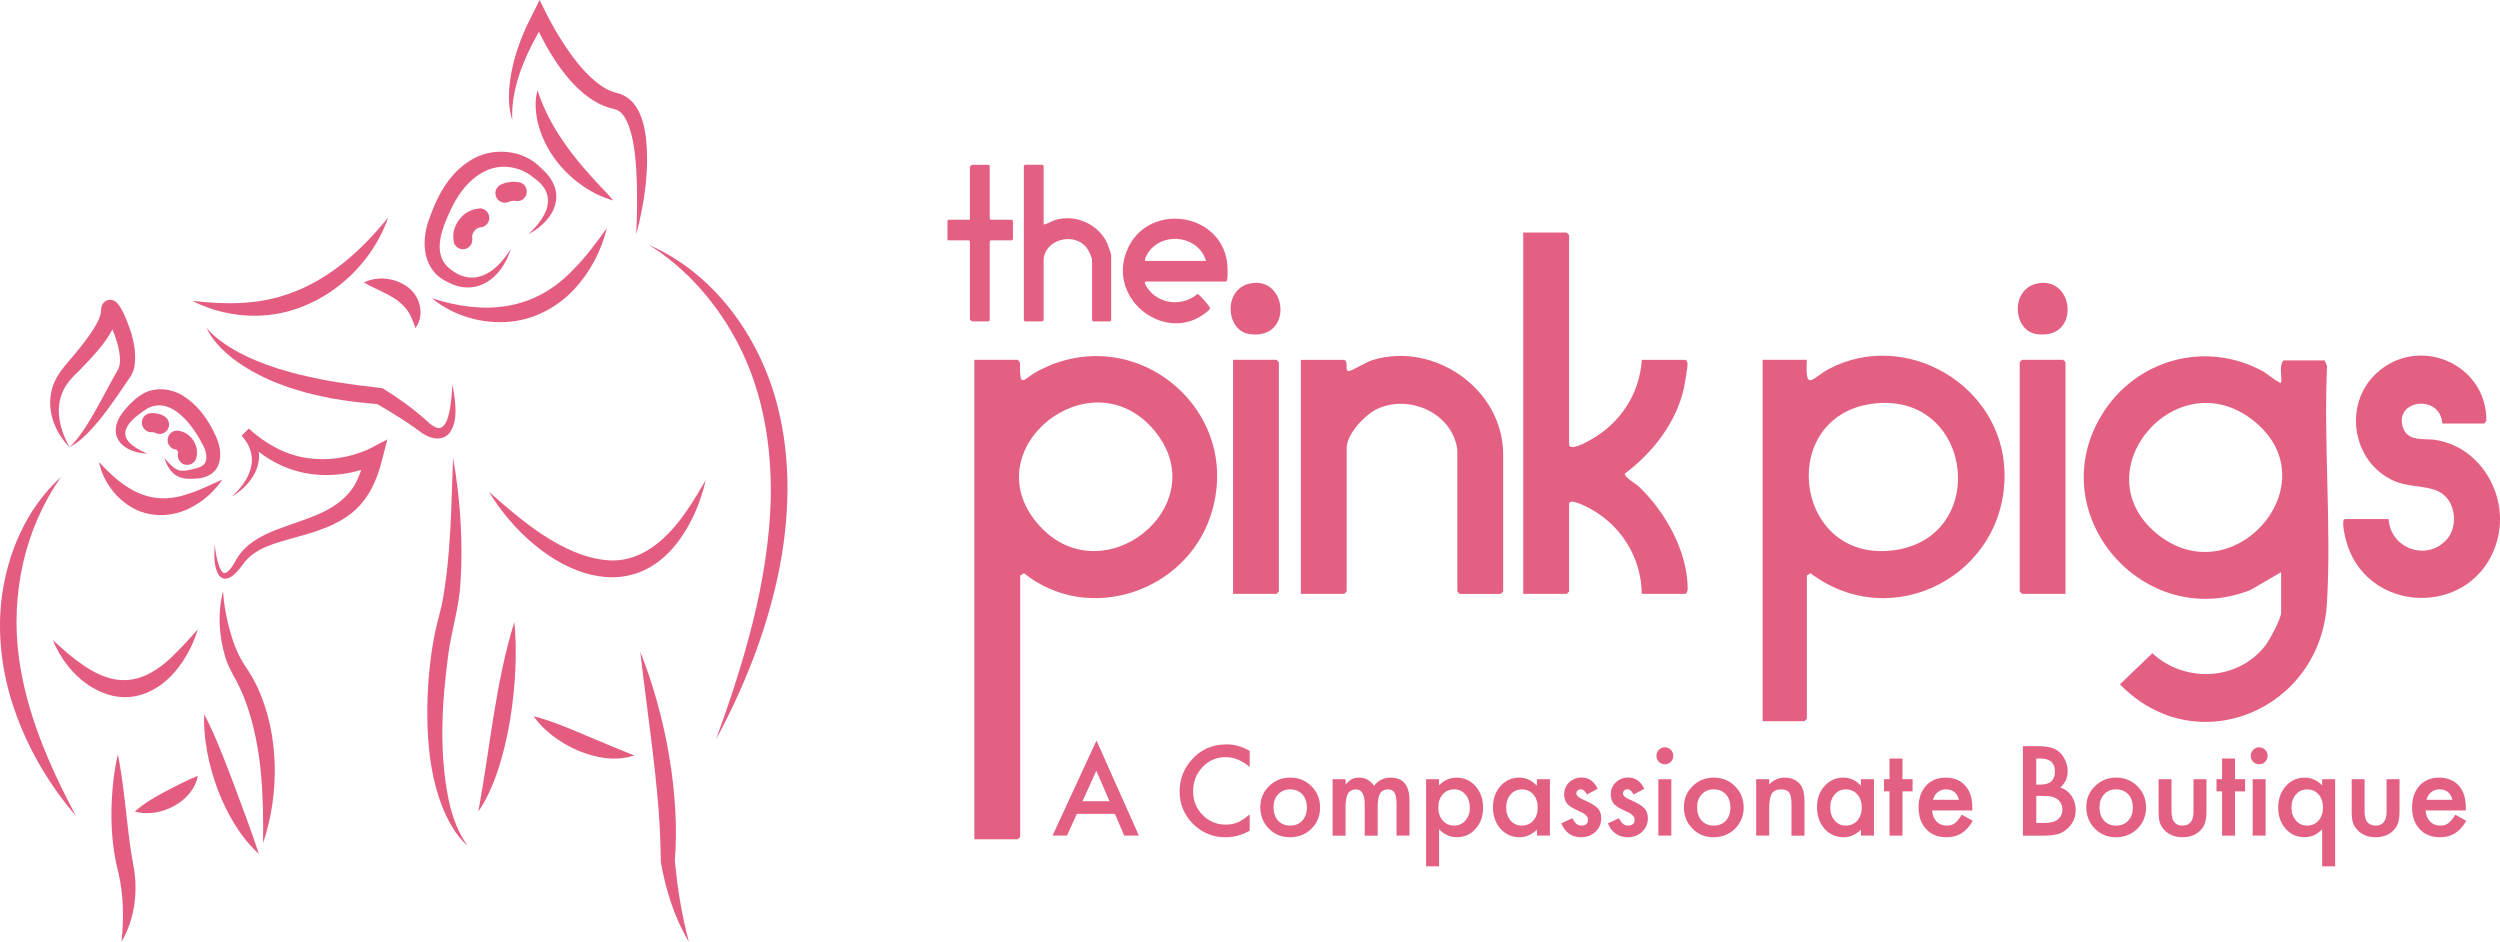 <svg xmlns="http://www.w3.org/2000/svg" fill="none" viewBox="0 0 146 55" height="55" width="146">
<g clip-path="url(#clip0_1037_1057)">
<path fill="#E45D81" d="M22.669 12.698C21.571 15.897 18.424 18.388 15.018 18.439C13.703 18.468 12.377 18.157 11.232 17.57C13.181 17.797 15.073 17.806 16.9 17.145C19.222 16.333 21.133 14.611 22.669 12.698Z"></path>
<path fill="#E45D81" d="M12.08 19.156C12.359 19.519 12.739 19.812 13.109 20.074C13.862 20.589 14.687 20.973 15.54 21.286L16.182 21.509L16.835 21.7C16.997 21.751 17.326 21.838 17.492 21.873C19.04 22.267 20.632 22.474 22.215 22.655L22.336 22.671L22.416 22.72C23.275 23.254 24.099 23.841 24.856 24.515C25.063 24.714 25.329 24.962 25.611 24.998C26.319 25.018 26.37 23.026 26.424 22.47C26.579 23.319 26.814 24.604 26.217 25.325C25.736 25.857 24.926 25.548 24.466 25.155C24.142 24.917 23.803 24.689 23.465 24.47C22.964 24.145 22.451 23.837 21.933 23.542L22.134 23.607C21.192 23.534 20.255 23.426 19.322 23.258C18.856 23.168 18.392 23.059 17.933 22.947C17.715 22.882 17.119 22.706 16.906 22.64C16.583 22.519 16.219 22.389 15.902 22.259C14.812 21.787 13.74 21.17 12.897 20.321C12.58 19.978 12.248 19.594 12.076 19.156H12.08Z"></path>
<path fill="#E45D81" d="M28.551 28.716C30.421 30.383 32.866 32.477 35.419 32.713C37.462 32.91 39.028 31.417 40.112 29.817C40.507 29.252 40.857 28.649 41.215 28.038C41.176 28.212 41.127 28.381 41.084 28.554C40.934 29.055 40.752 29.589 40.533 30.059C37.532 36.453 31.44 33.446 28.553 28.72L28.551 28.716Z"></path>
<path fill="#E45D81" d="M26.46 26.735C26.878 29.119 27.05 31.582 26.894 34.011C26.82 35.471 26.35 36.86 26.168 38.306C25.8 41.108 25.632 44.006 26.217 46.788C26.424 47.706 26.739 48.614 27.317 49.395C27.229 49.314 27.139 49.231 27.05 49.144L26.806 48.87L26.585 48.575C24.942 46.083 24.826 42.53 25.03 39.628C25.135 38.399 25.311 37.175 25.638 35.981L25.802 35.31C26.346 32.506 26.344 29.594 26.458 26.735H26.46Z"></path>
<path fill="#E45D81" d="M30.038 36.323C30.368 39.446 29.738 44.798 27.935 47.393C28.621 43.681 28.919 39.944 30.038 36.323Z"></path>
<path fill="#E45D81" d="M31.157 41.827C32.217 42.095 33.16 42.507 34.142 42.919C34.858 43.23 36.311 43.829 37.039 44.117C35.057 44.802 32.322 43.478 31.157 41.829V41.827Z"></path>
<path fill="#E45D81" d="M37.393 38.066C38.893 41.82 39.717 46.479 39.412 50.246C39.553 51.85 39.817 53.442 40.23 55C39.375 53.588 38.888 51.974 38.592 50.355C38.58 49.318 38.537 48.282 38.459 47.244C38.211 44.172 37.743 41.134 37.393 38.068V38.066Z"></path>
<path fill="#E45D81" d="M37.898 14.306C41.673 15.943 44.322 19.617 45.368 23.554C47.111 30.134 44.956 37.369 41.816 43.181C43.463 38.64 44.872 33.992 45.013 29.143C45.073 26.042 44.555 22.886 43.127 20.118C41.925 17.785 40.134 15.697 37.898 14.304V14.306Z"></path>
<path fill="#E45D81" d="M29.914 7.008C29.552 5.83 29.754 4.551 30.063 3.383C30.247 2.729 30.497 2.083 30.781 1.466C30.965 1.103 31.331 0.364 31.515 0C31.894 0.794 32.328 1.641 32.806 2.378C33.445 3.369 34.193 4.392 35.159 5.042C35.392 5.195 35.634 5.318 35.881 5.39C36 5.426 36.135 5.452 36.252 5.497C37.236 5.869 37.579 6.994 37.708 7.922C37.941 9.855 37.647 11.817 37.158 13.687C37.209 12.41 37.229 11.142 37.158 9.892C37.092 8.996 37.004 8.058 36.673 7.227C36.495 6.827 36.286 6.464 35.873 6.368L35.63 6.309C33.5 5.692 31.968 3.04 31.127 1.117L31.876 1.158C30.843 2.876 29.811 4.949 29.916 7.006L29.914 7.008Z"></path>
<path fill="#E45D81" d="M31.389 5.276C32.115 7.505 33.545 9.278 35.118 10.943C35.351 11.185 35.589 11.427 35.81 11.709C35.476 11.611 35.149 11.482 34.832 11.335C33.26 10.537 31.966 9.114 31.47 7.394C31.28 6.715 31.196 5.966 31.389 5.276Z"></path>
<path fill="#E45D81" d="M29.836 14.521C29.322 16.225 27.839 17.391 26.108 16.457C24.721 15.797 24.574 14.211 25.026 12.897C25.493 11.53 26.166 10.19 27.436 9.388C28.721 8.551 30.578 8.71 31.63 9.843C33.127 11.159 32.538 12.781 30.848 13.689C31.121 13.443 31.364 13.169 31.569 12.879C32.25 11.92 32.142 11.053 31.168 10.381C30.938 10.182 30.675 10.027 30.399 9.918C28.49 9.225 27.027 10.665 26.288 12.328C25.828 13.319 25.264 14.692 26.127 15.573C27.575 16.887 28.952 15.988 29.836 14.523V14.521Z"></path>
<path fill="#E45D81" d="M21.25 16.497C22.047 16.116 22.984 16.211 23.731 16.707C24.517 17.218 24.846 18.366 24.267 19.156C24.11 18.744 23.987 18.404 23.803 18.148C23.185 17.275 22.174 17.036 21.252 16.497H21.25Z"></path>
<path fill="#E45D81" d="M25.223 17.42C28.295 18.407 31.18 18.169 33.484 15.742C34.197 15.025 34.817 14.189 35.443 13.316C35.128 14.619 34.47 15.892 33.539 16.886C32.585 17.923 31.25 18.632 29.848 18.782C28.207 18.953 26.499 18.466 25.225 17.418L25.223 17.42Z"></path>
<path fill="#E45D81" d="M4.063 26.119C3.196 25.252 2.69 23.93 3.042 22.703C3.249 21.885 3.885 21.265 4.398 20.642C4.859 20.069 5.354 19.464 5.687 18.823C5.794 18.601 5.882 18.402 5.902 18.173C5.906 18.134 5.906 18.093 5.908 18.055C5.902 17.722 6.209 17.442 6.54 17.519C6.661 17.545 6.757 17.614 6.817 17.671C7.023 17.882 7.101 18.075 7.226 18.313C7.662 19.286 8.026 20.354 7.844 21.442C7.768 21.885 7.441 22.228 7.205 22.598C6.766 23.248 6.311 23.901 5.818 24.517C5.309 25.12 4.765 25.743 4.063 26.119ZM4.063 26.119C4.347 25.845 4.585 25.542 4.806 25.223C5.597 24.076 6.172 22.811 6.882 21.605C7.295 20.89 6.585 19.107 6.17 18.425C6.154 18.4 6.129 18.374 6.148 18.394C6.16 18.404 6.164 18.412 6.213 18.441C6.455 18.587 6.817 18.435 6.878 18.15C6.884 18.128 6.888 18.104 6.886 18.081C6.884 18.14 6.884 18.203 6.876 18.262C6.723 19.539 5.471 20.758 4.626 21.647C4.223 22.031 3.86 22.403 3.646 22.914C3.206 23.962 3.511 25.124 4.063 26.119Z"></path>
<path fill="#E45D81" d="M3.572 27.849C1.422 30.883 0.616 34.737 1.103 38.4C1.549 41.692 2.878 44.71 4.429 47.64C2.967 45.951 1.774 43.967 0.99 41.851C0.182 39.71 -0.17 37.373 0.078 35.086C0.383 32.385 1.539 29.672 3.572 27.849Z"></path>
<path fill="#E45D81" d="M3.081 37.375C5.628 39.759 7.664 40.882 10.382 38.021C10.771 37.645 11.182 37.148 11.555 36.756C11.27 37.667 10.822 38.533 10.196 39.255C9.292 40.307 7.973 40.947 6.581 40.636C4.951 40.248 3.699 38.888 3.083 37.375H3.081Z"></path>
<path fill="#E45D81" d="M6.888 44.054C7.24 45.864 7.365 47.685 7.615 49.487C7.674 49.933 7.764 50.382 7.838 50.823C8.048 52.24 7.827 53.769 7.097 54.992C7.236 53.613 7.22 52.313 6.923 50.999C6.563 49.645 6.463 48.209 6.524 46.824C6.567 45.894 6.663 44.968 6.888 44.052V44.054Z"></path>
<path fill="#E45D81" d="M7.87 47.393C8.443 46.889 9.024 46.562 9.66 46.219C10.305 45.884 10.845 45.602 11.553 45.305C11.275 46.843 9.302 47.813 7.87 47.393Z"></path>
<path fill="#E45D81" d="M11.923 41.703C12.608 43.027 13.11 44.375 13.635 45.748C14.143 47.131 14.658 48.443 15.116 49.866C13.083 48.037 11.817 44.42 11.923 41.701V41.703Z"></path>
<path fill="#E45D81" d="M15.362 49.247C15.401 46.446 15.303 43.616 14.349 40.986C14.188 40.566 14.01 40.149 13.797 39.753C13.56 39.333 13.304 38.862 13.165 38.405C12.786 37.142 12.696 35.797 13.028 34.526C13.062 35.166 13.171 35.785 13.314 36.39C13.529 37.28 13.809 38.139 14.313 38.886C14.591 39.294 14.846 39.725 15.053 40.17C16.321 42.962 16.326 46.369 15.362 49.243V49.247Z"></path>
<path fill="#E45D81" d="M12.537 31.807C12.588 32.237 12.655 32.664 12.799 33.068C12.862 33.224 12.925 33.366 13.044 33.45C13.079 33.468 13.107 33.474 13.144 33.468C13.265 33.431 13.359 33.336 13.459 33.212C13.578 33.068 13.697 32.867 13.791 32.698C14.284 31.799 15.237 31.283 16.152 30.933C17.819 30.278 19.859 29.904 20.775 28.206C21.053 27.676 21.233 27.059 21.395 26.492L22.101 27.045C20.773 27.694 19.241 27.902 17.792 27.621C16.36 27.347 15.065 26.525 14.11 25.445L14.531 25.03C14.797 25.353 14.981 25.729 15.073 26.137C15.362 27.363 14.511 28.438 13.517 29.012C14.625 28.04 15.239 26.661 14.108 25.444L14.529 25.028C15.491 25.91 16.651 26.563 17.942 26.75C19.12 26.927 20.349 26.744 21.442 26.271C21.61 26.2 22.449 25.747 22.622 25.66L22.346 26.732C21.604 29.806 20.075 30.639 17.213 31.393C16.104 31.719 14.893 31.975 14.188 32.956C13.899 33.354 13.247 34.195 12.768 33.578C12.457 33.039 12.512 32.4 12.537 31.805V31.807Z"></path>
<path fill="#E45D81" d="M5.782 26.984C7.285 28.621 8.813 29.608 11.017 28.832C11.667 28.627 12.303 28.308 12.989 28C12.569 28.627 12.009 29.155 11.334 29.543C10.288 30.166 8.928 30.286 7.833 29.707C6.792 29.159 6.021 28.133 5.782 26.986V26.984Z"></path>
<path fill="#E45D81" d="M8.607 26.489C7.561 26.472 6.377 25.822 6.874 24.586C7.005 24.263 7.226 23.999 7.447 23.753C7.657 23.522 7.893 23.286 8.187 23.095C8.956 22.551 10.03 22.657 10.777 23.17C11.471 23.621 12.005 24.312 12.379 25.014C12.71 25.64 13.001 26.3 12.79 27.037C12.631 27.654 12.013 27.94 11.438 27.948C10.397 28.046 9.94 27.713 9.589 26.74C9.793 26.964 9.984 27.203 10.213 27.351C10.438 27.504 10.673 27.512 10.941 27.469C11.184 27.425 11.501 27.356 11.72 27.256C12.205 27.043 12.072 26.43 11.874 26.032C11.303 24.915 10.061 23.116 8.627 23.843C7.111 24.801 6.671 25.678 8.605 26.491L8.607 26.489Z"></path>
<path fill="#E45D81" d="M28.019 12.176C27.571 12.205 27.144 12.41 26.863 12.769C26.71 12.964 26.589 13.169 26.522 13.411C26.456 13.653 26.458 13.898 26.503 14.148C26.526 14.278 26.648 14.416 26.757 14.481C26.876 14.55 27.05 14.579 27.183 14.536C27.317 14.493 27.446 14.41 27.514 14.28C27.587 14.142 27.598 14.006 27.569 13.85C27.565 13.833 27.563 13.817 27.561 13.799L27.581 13.947C27.571 13.862 27.571 13.776 27.581 13.691L27.561 13.839C27.575 13.742 27.602 13.649 27.639 13.559L27.584 13.691C27.624 13.6 27.673 13.518 27.731 13.439L27.645 13.551C27.708 13.468 27.78 13.395 27.862 13.332L27.751 13.419C27.823 13.364 27.901 13.319 27.986 13.281L27.855 13.336C27.933 13.303 28.015 13.281 28.099 13.269L27.952 13.289C27.976 13.287 27.997 13.283 28.021 13.283C28.168 13.273 28.304 13.228 28.412 13.12C28.508 13.023 28.58 12.865 28.574 12.725C28.569 12.586 28.522 12.432 28.412 12.331C28.302 12.231 28.168 12.158 28.021 12.168L28.019 12.176Z"></path>
<path fill="#E45D81" d="M29.76 11.764C29.772 11.758 29.783 11.754 29.795 11.748L29.664 11.804C29.764 11.762 29.867 11.735 29.973 11.719L29.826 11.739C29.938 11.723 30.049 11.723 30.161 11.739L30.014 11.719C30.032 11.721 30.047 11.725 30.065 11.727C30.139 11.75 30.212 11.752 30.286 11.737C30.36 11.733 30.429 11.711 30.491 11.67C30.556 11.634 30.607 11.587 30.646 11.526C30.695 11.473 30.728 11.41 30.746 11.337C30.777 11.195 30.771 11.035 30.691 10.907L30.605 10.795C30.536 10.726 30.454 10.679 30.36 10.651C30.184 10.621 30.012 10.602 29.834 10.623C29.725 10.637 29.617 10.649 29.511 10.681C29.406 10.712 29.304 10.755 29.204 10.801C29.14 10.836 29.089 10.883 29.05 10.945C29.001 10.998 28.968 11.061 28.95 11.134C28.927 11.209 28.924 11.281 28.94 11.356C28.944 11.431 28.966 11.5 29.007 11.563C29.083 11.681 29.196 11.786 29.337 11.819L29.484 11.839C29.584 11.839 29.678 11.813 29.764 11.762L29.76 11.764Z"></path>
<path fill="#E45D81" d="M10.194 26.233C10.248 26.241 10.301 26.255 10.352 26.277L10.221 26.222C10.278 26.245 10.333 26.279 10.382 26.316L10.27 26.23C10.319 26.269 10.364 26.314 10.403 26.363L10.317 26.251C10.36 26.308 10.395 26.369 10.423 26.434L10.368 26.302C10.391 26.361 10.409 26.421 10.417 26.484L10.397 26.336C10.405 26.395 10.405 26.452 10.397 26.511L10.417 26.363C10.413 26.391 10.407 26.419 10.401 26.444C10.364 26.586 10.383 26.748 10.456 26.874C10.522 26.99 10.653 27.098 10.787 27.13C10.927 27.161 11.086 27.155 11.213 27.075C11.34 26.994 11.43 26.884 11.467 26.742C11.518 26.543 11.514 26.355 11.477 26.155C11.463 26.08 11.434 26.013 11.405 25.942C11.375 25.871 11.346 25.804 11.305 25.741C11.193 25.571 11.068 25.445 10.902 25.331C10.824 25.278 10.734 25.242 10.648 25.209C10.597 25.189 10.544 25.173 10.489 25.166C10.415 25.142 10.342 25.14 10.268 25.156C10.194 25.16 10.125 25.181 10.063 25.223C9.947 25.29 9.84 25.422 9.808 25.556C9.777 25.698 9.783 25.857 9.863 25.985L9.949 26.097C10.018 26.166 10.1 26.214 10.194 26.241V26.233Z"></path>
<path fill="#E45D81" d="M9.595 24.304C9.519 24.263 9.437 24.23 9.357 24.198C9.315 24.182 9.274 24.17 9.231 24.163C9.104 24.137 8.967 24.117 8.836 24.129C8.76 24.127 8.689 24.143 8.623 24.176C8.554 24.198 8.496 24.237 8.445 24.291C8.39 24.342 8.353 24.401 8.331 24.47C8.296 24.537 8.281 24.608 8.285 24.685L8.304 24.832C8.33 24.927 8.378 25.008 8.447 25.079L8.558 25.165C8.644 25.217 8.738 25.24 8.838 25.242C8.903 25.236 8.967 25.238 9.032 25.246L8.885 25.226C8.957 25.236 9.028 25.256 9.096 25.285L8.965 25.23C8.991 25.242 9.016 25.254 9.042 25.268C9.104 25.309 9.173 25.331 9.247 25.335C9.321 25.351 9.394 25.349 9.468 25.325C9.54 25.307 9.603 25.274 9.656 25.224C9.716 25.185 9.763 25.134 9.799 25.069L9.853 24.937C9.879 24.838 9.879 24.74 9.853 24.641L9.799 24.509C9.75 24.427 9.683 24.36 9.601 24.31L9.595 24.304Z"></path>
<path fill="#E46083" d="M133.218 33.411L131.436 34.451C125.202 36.945 119.196 30.014 122.75 24.216C124.748 20.957 128.877 19.842 132.224 21.724C132.361 21.8 133.142 22.437 133.218 22.348C133.277 21.936 133.073 21.369 133.357 21.048H135.757L135.9 21.369C135.693 25.922 136.16 30.698 135.894 35.223C135.526 41.492 128.24 44.536 123.805 39.965L125.696 38.149C127.594 39.898 130.681 39.769 132.291 37.706C132.543 37.383 133.218 36.126 133.218 35.781V33.411ZM131.886 24.807C127.363 20.713 121.424 27.468 125.972 31.178C130.335 34.737 135.929 28.469 131.886 24.807Z"></path>
<path fill="#E46083" d="M59.443 21.014L59.567 21.168C59.551 22.766 59.721 22.153 60.576 21.69C66.265 18.61 72.734 23.977 70.699 30.12C69.215 34.603 63.534 36.466 59.801 33.478L59.58 33.61V48.873L59.441 49.013H56.902V21.014H59.441H59.443ZM60.558 30.536C64.283 34.975 71.122 29.515 67.382 25.104C63.706 20.768 56.896 26.172 60.558 30.536Z"></path>
<path fill="#E46083" d="M102.938 42.117V21.014H105.522C105.41 22.971 105.843 22.049 106.825 21.536C111.306 19.201 116.933 22.502 117.064 27.563C117.218 33.56 110.514 37.079 105.739 33.481L105.522 33.61V41.977L105.383 42.117H102.938ZM109.563 23.554C103.795 24.101 104.659 32.597 110.274 32.169C116.232 31.714 115.362 23.004 109.563 23.554Z"></path>
<path fill="#E46083" d="M66.904 16.441L66.85 16.534C67.378 17.72 68.951 18.01 69.925 17.17C69.964 17.18 69.997 17.202 70.028 17.227C70.132 17.316 70.463 17.684 70.547 17.799C70.717 18.033 70.699 18.033 70.467 18.224C68.139 20.147 64.621 17.523 65.815 14.623C66.973 11.807 71.212 12.345 71.656 15.269C71.695 15.525 71.711 16.093 71.666 16.343C71.658 16.388 71.644 16.418 71.605 16.443H66.904V16.441ZM66.904 15.238H70.43C70.017 13.797 68.002 13.498 67.106 14.678C67.051 14.751 66.76 15.2 66.904 15.238Z"></path>
<path fill="#E46083" d="M60.948 9.66V13.11C61.175 13.092 61.368 12.929 61.593 12.858C62.779 12.477 64.138 13.072 64.661 14.207C64.706 14.306 64.893 14.826 64.893 14.897V18.709L64.833 18.77H63.837L63.776 18.709V15.218C63.776 15.009 63.563 14.58 63.418 14.414C62.622 13.514 60.948 14.046 60.948 15.218V18.729C60.909 18.715 60.862 18.768 60.848 18.768H59.852L59.792 18.707V9.68L59.852 9.619H60.848C60.862 9.619 60.909 9.672 60.948 9.658V9.66Z"></path>
<path fill="#E46083" d="M91.637 25.989C91.742 26.347 92.693 25.794 92.899 25.68C94.612 24.728 95.753 23.012 95.882 21.016H98.421C98.478 21.016 98.55 21.154 98.554 21.239C98.564 21.4 98.399 22.393 98.35 22.62C97.914 24.665 96.523 26.434 94.888 27.662C94.87 27.888 95.52 28.239 95.698 28.406C97.239 29.856 98.548 32.189 98.562 34.362C98.562 34.467 98.513 34.683 98.419 34.683H95.88C95.86 32.556 94.649 30.635 92.787 29.665C92.666 29.602 91.635 29.05 91.635 29.431V34.544L91.496 34.683H88.957V13.581H91.496L91.635 13.72V25.991L91.637 25.989Z"></path>
<path fill="#E46083" d="M85.107 26.267C84.841 24.163 82.376 23.03 80.494 23.851C79.751 24.176 78.647 25.319 78.647 26.174V34.542L78.509 34.681H75.969V21.016H78.509C78.782 21.127 78.497 21.726 78.786 21.668C79.039 21.619 79.753 21.15 80.175 21.022C83.753 19.939 87.785 22.716 87.785 26.549V34.544L87.646 34.684H85.246L85.107 34.544V26.271V26.267Z"></path>
<path fill="#E46083" d="M142.631 24.734C142.518 23 139.807 23.329 140.329 24.956C140.605 25.817 141.561 25.593 142.195 25.685C144.91 26.085 146.571 29.015 145.82 31.616C144.501 36.177 137.97 35.952 136.954 31.338C136.915 31.157 136.718 30.313 136.956 30.313H139.496C139.603 32.061 141.763 32.81 142.913 31.478C143.514 30.782 143.429 29.476 142.702 28.887C141.974 28.298 140.802 28.519 139.814 28.085C137.359 27.007 136.816 23.611 138.789 21.792C141.246 19.53 145.245 21.248 145.204 24.58L145.081 24.734H142.635H142.631Z"></path>
<path fill="#E46083" d="M59.156 12.869V13.973L59.095 14.034H57.861L57.8 14.095V18.709L57.739 18.77H56.783C56.767 18.77 56.644 18.68 56.644 18.67V14.097L56.583 14.036H55.33V12.893L55.39 12.832H56.644V9.723C56.644 9.723 56.769 9.623 56.783 9.623H57.739L57.8 9.684V12.773L57.861 12.834H59.056C59.07 12.834 59.117 12.887 59.156 12.873V12.869Z"></path>
<path fill="#E46083" d="M72.01 34.681V21.014H74.549L74.686 21.154V34.541L74.549 34.681H72.01Z"></path>
<path fill="#E46083" d="M120.626 34.681H118.089L117.95 34.541V21.154L118.089 21.014H120.487L120.626 21.154V34.681Z"></path>
<path fill="#E46083" d="M73 16.556C75.201 16.095 75.549 19.877 72.975 19.513C71.566 19.314 71.423 16.885 73 16.556Z"></path>
<path fill="#E46083" d="M118.971 16.556C121.172 16.095 121.52 19.877 118.945 19.513C117.537 19.314 117.394 16.885 118.971 16.556Z"></path>
<path fill="#E46083" d="M65.112 47.531H62.89L62.311 48.8H61.468L64.035 43.246L66.511 48.8H65.654L65.111 47.531H65.112ZM64.794 46.791L64.025 45.013L63.219 46.791H64.796H64.794Z"></path>
<path fill="#E46083" d="M72.982 43.855V44.789C72.53 44.407 72.061 44.217 71.578 44.217C71.044 44.217 70.596 44.41 70.23 44.797C69.862 45.181 69.678 45.65 69.678 46.205C69.678 46.761 69.862 47.216 70.23 47.592C70.598 47.969 71.048 48.158 71.582 48.158C71.858 48.158 72.092 48.112 72.284 48.022C72.391 47.977 72.503 47.916 72.618 47.839C72.734 47.762 72.855 47.669 72.982 47.561V48.512C72.534 48.767 72.063 48.895 71.57 48.895C70.829 48.895 70.195 48.635 69.67 48.112C69.148 47.586 68.888 46.952 68.888 46.209C68.888 45.543 69.107 44.95 69.543 44.428C70.081 43.79 70.776 43.471 71.631 43.471C72.096 43.471 72.546 43.599 72.982 43.853V43.855Z"></path>
<path fill="#E46083" d="M73.602 47.127C73.602 46.65 73.771 46.246 74.109 45.912C74.448 45.579 74.86 45.411 75.345 45.411C75.831 45.411 76.249 45.579 76.59 45.916C76.926 46.252 77.094 46.664 77.094 47.155C77.094 47.645 76.924 48.063 76.588 48.398C76.247 48.729 75.829 48.896 75.334 48.896C74.839 48.896 74.432 48.727 74.099 48.388C73.769 48.053 73.602 47.633 73.602 47.129V47.127ZM74.375 47.141C74.375 47.47 74.463 47.732 74.637 47.923C74.817 48.118 75.052 48.215 75.345 48.215C75.639 48.215 75.877 48.118 76.054 47.927C76.23 47.736 76.32 47.48 76.32 47.159C76.32 46.838 76.232 46.581 76.054 46.39C75.874 46.195 75.639 46.099 75.345 46.099C75.052 46.099 74.823 46.195 74.643 46.39C74.463 46.583 74.375 46.836 74.375 47.141Z"></path>
<path fill="#E46083" d="M77.826 45.504H78.583V45.809C78.728 45.655 78.853 45.551 78.957 45.498C79.066 45.441 79.205 45.413 79.369 45.413C79.739 45.413 80.031 45.575 80.246 45.9C80.482 45.575 80.805 45.413 81.21 45.413C81.948 45.413 82.315 45.862 82.315 46.763V48.8H81.556V46.969C81.556 46.654 81.517 46.43 81.443 46.3C81.365 46.166 81.236 46.101 81.055 46.101C80.846 46.101 80.696 46.179 80.6 46.337C80.504 46.495 80.457 46.749 80.457 47.1V48.802H79.698V46.981C79.698 46.394 79.53 46.101 79.193 46.101C78.98 46.101 78.825 46.181 78.728 46.341C78.63 46.501 78.581 46.755 78.581 47.1V48.802H77.824V45.506L77.826 45.504Z"></path>
<path fill="#E46083" d="M84.041 50.595H83.284V45.504H84.041V45.862C84.338 45.563 84.677 45.413 85.056 45.413C85.506 45.413 85.878 45.581 86.169 45.913C86.465 46.245 86.613 46.664 86.613 47.169C86.613 47.673 86.466 48.075 86.173 48.404C85.882 48.731 85.514 48.894 85.072 48.894C84.688 48.894 84.346 48.739 84.043 48.431V50.595H84.041ZM85.838 47.172C85.838 46.857 85.752 46.599 85.582 46.4C85.41 46.199 85.193 46.099 84.931 46.099C84.653 46.099 84.428 46.195 84.256 46.39C84.084 46.583 83.998 46.84 83.998 47.155C83.998 47.47 84.084 47.718 84.256 47.919C84.426 48.116 84.651 48.215 84.929 48.215C85.191 48.215 85.408 48.116 85.578 47.917C85.752 47.718 85.841 47.47 85.841 47.172H85.838Z"></path>
<path fill="#E46083" d="M89.757 45.504H90.516V48.8H89.757V48.455C89.446 48.749 89.111 48.894 88.751 48.894C88.299 48.894 87.924 48.729 87.629 48.4C87.335 48.063 87.188 47.643 87.188 47.141C87.188 46.639 87.335 46.235 87.629 45.906C87.922 45.577 88.29 45.411 88.73 45.411C89.111 45.411 89.452 45.569 89.755 45.886V45.504H89.757ZM87.961 47.141C87.961 47.456 88.045 47.714 88.213 47.913C88.386 48.114 88.603 48.215 88.865 48.215C89.145 48.215 89.371 48.118 89.544 47.923C89.716 47.722 89.802 47.468 89.802 47.159C89.802 46.849 89.716 46.595 89.544 46.394C89.371 46.197 89.147 46.101 88.871 46.101C88.611 46.101 88.393 46.199 88.219 46.398C88.047 46.599 87.961 46.847 87.961 47.143V47.141Z"></path>
<path fill="#E46083" d="M93.303 46.065L92.677 46.4C92.58 46.197 92.456 46.095 92.312 46.095C92.243 46.095 92.183 46.118 92.134 46.164C92.085 46.209 92.059 46.27 92.059 46.341C92.059 46.467 92.204 46.593 92.496 46.717C92.897 46.891 93.166 47.052 93.305 47.198C93.444 47.346 93.513 47.543 93.513 47.791C93.513 48.108 93.395 48.376 93.163 48.589C92.936 48.792 92.664 48.895 92.343 48.895C91.793 48.895 91.406 48.625 91.177 48.085L91.823 47.783C91.912 47.941 91.981 48.041 92.028 48.085C92.12 48.171 92.229 48.213 92.357 48.213C92.613 48.213 92.74 48.095 92.74 47.86C92.74 47.724 92.642 47.598 92.445 47.482C92.368 47.444 92.292 47.407 92.216 47.37C92.139 47.334 92.061 47.297 91.983 47.257C91.764 47.149 91.609 47.041 91.519 46.932C91.406 46.794 91.347 46.617 91.347 46.4C91.347 46.114 91.445 45.876 91.641 45.689C91.84 45.502 92.083 45.407 92.366 45.407C92.785 45.407 93.096 45.626 93.302 46.061L93.303 46.065Z"></path>
<path fill="#E46083" d="M96.026 46.065L95.4 46.4C95.303 46.197 95.179 46.095 95.035 46.095C94.966 46.095 94.906 46.118 94.857 46.164C94.808 46.209 94.782 46.27 94.782 46.341C94.782 46.467 94.927 46.593 95.219 46.717C95.62 46.891 95.889 47.052 96.028 47.198C96.167 47.346 96.236 47.543 96.236 47.791C96.236 48.108 96.118 48.376 95.886 48.589C95.659 48.792 95.387 48.895 95.066 48.895C94.516 48.895 94.129 48.625 93.9 48.085L94.546 47.783C94.636 47.941 94.704 48.041 94.751 48.085C94.843 48.171 94.953 48.213 95.08 48.213C95.336 48.213 95.463 48.095 95.463 47.86C95.463 47.724 95.365 47.598 95.168 47.482C95.091 47.444 95.015 47.407 94.939 47.37C94.862 47.334 94.784 47.297 94.706 47.257C94.487 47.149 94.332 47.041 94.242 46.932C94.129 46.794 94.07 46.617 94.07 46.4C94.07 46.114 94.168 45.876 94.364 45.689C94.563 45.502 94.806 45.407 95.089 45.407C95.508 45.407 95.819 45.626 96.025 46.061L96.026 46.065Z"></path>
<path fill="#E46083" d="M96.735 44.133C96.735 43.999 96.784 43.884 96.879 43.788C96.975 43.691 97.091 43.642 97.226 43.642C97.361 43.642 97.478 43.691 97.576 43.788C97.672 43.883 97.721 43.999 97.721 44.137C97.721 44.275 97.672 44.391 97.576 44.489C97.482 44.586 97.367 44.635 97.23 44.635C97.093 44.635 96.977 44.586 96.879 44.489C96.784 44.393 96.735 44.275 96.735 44.135V44.133ZM97.605 45.504V48.8H96.848V45.504H97.605Z"></path>
<path fill="#E46083" d="M98.339 47.127C98.339 46.65 98.507 46.246 98.845 45.912C99.184 45.579 99.597 45.411 100.082 45.411C100.567 45.411 100.985 45.579 101.326 45.916C101.662 46.252 101.831 46.664 101.831 47.155C101.831 47.645 101.66 48.063 101.324 48.398C100.984 48.729 100.565 48.896 100.07 48.896C99.575 48.896 99.168 48.727 98.836 48.388C98.505 48.053 98.339 47.633 98.339 47.129V47.127ZM99.111 47.141C99.111 47.47 99.2 47.732 99.374 47.923C99.553 48.118 99.788 48.215 100.082 48.215C100.375 48.215 100.614 48.118 100.79 47.927C100.966 47.736 101.056 47.48 101.056 47.159C101.056 46.838 100.968 46.581 100.79 46.39C100.61 46.195 100.375 46.099 100.082 46.099C99.788 46.099 99.559 46.195 99.379 46.39C99.2 46.583 99.111 46.836 99.111 47.141Z"></path>
<path fill="#E46083" d="M102.562 45.504H103.321V45.809C103.585 45.545 103.883 45.413 104.215 45.413C104.597 45.413 104.892 45.533 105.105 45.776C105.289 45.98 105.381 46.315 105.381 46.78V48.802H104.622V46.96C104.622 46.635 104.577 46.41 104.487 46.286C104.399 46.16 104.241 46.097 104.01 46.097C103.759 46.097 103.581 46.179 103.476 46.347C103.372 46.513 103.321 46.8 103.321 47.21V48.8H102.562V45.504Z"></path>
<path fill="#E46083" d="M108.681 45.504H109.44V48.8H108.681V48.455C108.37 48.749 108.036 48.894 107.676 48.894C107.224 48.894 106.848 48.729 106.553 48.4C106.259 48.063 106.113 47.643 106.113 47.141C106.113 46.639 106.259 46.235 106.553 45.906C106.846 45.577 107.214 45.411 107.654 45.411C108.036 45.411 108.376 45.569 108.679 45.886V45.504H108.681ZM106.885 47.141C106.885 47.456 106.97 47.714 107.138 47.913C107.31 48.114 107.527 48.215 107.789 48.215C108.069 48.215 108.296 48.118 108.468 47.923C108.64 47.722 108.726 47.468 108.726 47.159C108.726 46.849 108.64 46.595 108.468 46.394C108.296 46.197 108.071 46.101 107.795 46.101C107.535 46.101 107.318 46.199 107.144 46.398C106.972 46.599 106.885 46.847 106.885 47.143V47.141Z"></path>
<path fill="#E46083" d="M111.105 46.215V48.8H110.348V46.215H110.025V45.504H110.348V44.296H111.105V45.504H111.694V46.215H111.105Z"></path>
<path fill="#E46083" d="M115.18 47.332H112.834C112.854 47.604 112.942 47.819 113.096 47.978C113.251 48.136 113.449 48.215 113.691 48.215C113.879 48.215 114.035 48.169 114.159 48.079C114.28 47.988 114.417 47.821 114.571 47.578L115.209 47.937C115.111 48.106 115.006 48.25 114.896 48.372C114.787 48.492 114.669 48.593 114.544 48.67C114.419 48.747 114.284 48.804 114.137 48.841C113.992 48.877 113.834 48.896 113.664 48.896C113.175 48.896 112.783 48.739 112.488 48.422C112.193 48.102 112.044 47.681 112.044 47.155C112.044 46.629 112.187 46.211 112.474 45.89C112.764 45.571 113.147 45.413 113.625 45.413C114.102 45.413 114.487 45.567 114.767 45.876C115.045 46.183 115.184 46.609 115.184 47.153L115.18 47.332ZM114.403 46.708C114.298 46.302 114.043 46.099 113.64 46.099C113.548 46.099 113.462 46.112 113.382 46.14C113.302 46.168 113.227 46.209 113.163 46.262C113.096 46.315 113.04 46.379 112.993 46.453C112.946 46.528 112.911 46.613 112.885 46.708H114.403Z"></path>
<path fill="#E46083" d="M118.138 48.8V43.573H118.918C119.264 43.573 119.542 43.601 119.748 43.654C119.957 43.707 120.131 43.8 120.276 43.928C120.42 44.062 120.536 44.227 120.622 44.426C120.71 44.627 120.753 44.83 120.753 45.035C120.753 45.41 120.61 45.727 120.327 45.987C120.602 46.081 120.82 46.247 120.978 46.485C121.138 46.72 121.221 46.993 121.221 47.305C121.221 47.713 121.078 48.059 120.79 48.341C120.618 48.514 120.424 48.635 120.209 48.704C119.974 48.769 119.679 48.802 119.325 48.802H118.14L118.138 48.8ZM118.92 45.819H119.165C119.456 45.819 119.669 45.754 119.804 45.624C119.939 45.494 120.008 45.303 120.008 45.051C120.008 44.799 119.937 44.617 119.798 44.491C119.66 44.365 119.458 44.3 119.194 44.3H118.918V45.819H118.92ZM118.92 48.059H119.403C119.757 48.059 120.017 47.99 120.184 47.85C120.358 47.699 120.446 47.508 120.446 47.275C120.446 47.043 120.362 46.859 120.194 46.706C120.029 46.554 119.738 46.479 119.317 46.479H118.92V48.059Z"></path>
<path fill="#E46083" d="M121.839 47.127C121.839 46.65 122.007 46.246 122.345 45.912C122.684 45.579 123.097 45.411 123.582 45.411C124.067 45.411 124.485 45.579 124.826 45.916C125.162 46.252 125.331 46.664 125.331 47.155C125.331 47.645 125.16 48.063 124.824 48.398C124.483 48.729 124.065 48.896 123.57 48.896C123.075 48.896 122.668 48.727 122.336 48.388C122.005 48.053 121.839 47.633 121.839 47.129V47.127ZM122.611 47.141C122.611 47.47 122.699 47.732 122.874 47.923C123.053 48.118 123.288 48.215 123.582 48.215C123.875 48.215 124.114 48.118 124.29 47.927C124.466 47.736 124.556 47.48 124.556 47.159C124.556 46.838 124.468 46.581 124.29 46.39C124.11 46.195 123.875 46.099 123.582 46.099C123.288 46.099 123.059 46.195 122.879 46.39C122.699 46.583 122.611 46.836 122.611 47.141Z"></path>
<path fill="#E46083" d="M126.817 45.504V47.395C126.817 47.941 127.03 48.215 127.459 48.215C127.887 48.215 128.101 47.941 128.101 47.395V45.504H128.858V47.413C128.858 47.677 128.824 47.906 128.76 48.097C128.697 48.268 128.588 48.424 128.433 48.56C128.177 48.782 127.852 48.895 127.459 48.895C127.066 48.895 126.743 48.782 126.489 48.56C126.332 48.422 126.221 48.268 126.156 48.097C126.093 47.943 126.062 47.715 126.062 47.413V45.504H126.819H126.817Z"></path>
<path fill="#E46083" d="M130.524 46.215V48.8H129.767V46.215H129.444V45.504H129.767V44.296H130.524V45.504H131.113V46.215H130.524Z"></path>
<path fill="#E46083" d="M131.444 44.133C131.444 43.999 131.493 43.884 131.588 43.788C131.684 43.691 131.8 43.642 131.935 43.642C132.07 43.642 132.187 43.691 132.285 43.788C132.381 43.883 132.43 43.999 132.43 44.137C132.43 44.275 132.381 44.391 132.285 44.489C132.191 44.586 132.076 44.635 131.939 44.635C131.802 44.635 131.686 44.586 131.588 44.489C131.493 44.393 131.444 44.275 131.444 44.135V44.133ZM132.312 45.504V48.8H131.555V45.504H132.312Z"></path>
<path fill="#E46083" d="M135.614 50.595V48.431C135.313 48.741 134.971 48.894 134.585 48.894C134.143 48.894 133.777 48.731 133.486 48.404C133.193 48.075 133.046 47.663 133.046 47.169C133.046 46.674 133.193 46.248 133.486 45.913C133.781 45.581 134.153 45.413 134.599 45.413C134.979 45.413 135.317 45.563 135.614 45.862V45.504H136.373V50.595H135.614ZM133.821 47.135C133.821 47.452 133.905 47.712 134.077 47.909C134.247 48.112 134.464 48.215 134.726 48.215C135.004 48.215 135.229 48.118 135.401 47.923C135.575 47.726 135.663 47.472 135.663 47.159C135.663 46.845 135.577 46.595 135.405 46.394C135.233 46.197 135.008 46.101 134.732 46.101C134.472 46.101 134.255 46.199 134.081 46.398C133.909 46.599 133.822 46.845 133.822 47.137L133.821 47.135Z"></path>
<path fill="#E46083" d="M138.093 45.504V47.395C138.093 47.941 138.306 48.215 138.735 48.215C139.163 48.215 139.376 47.941 139.376 47.395V45.504H140.133V47.413C140.133 47.677 140.1 47.906 140.035 48.097C139.973 48.268 139.863 48.424 139.709 48.56C139.452 48.782 139.128 48.895 138.735 48.895C138.341 48.895 138.019 48.782 137.764 48.56C137.608 48.422 137.496 48.268 137.432 48.097C137.369 47.943 137.338 47.715 137.338 47.413V45.504H138.095H138.093Z"></path>
<path fill="#E46083" d="M144.001 47.332H141.655C141.675 47.604 141.763 47.819 141.917 47.978C142.072 48.136 142.269 48.215 142.512 48.215C142.7 48.215 142.856 48.169 142.98 48.079C143.101 47.988 143.238 47.821 143.392 47.578L144.03 47.937C143.932 48.106 143.827 48.25 143.717 48.372C143.607 48.492 143.49 48.593 143.365 48.67C143.24 48.747 143.105 48.804 142.958 48.841C142.813 48.877 142.655 48.896 142.485 48.896C141.996 48.896 141.604 48.739 141.309 48.422C141.014 48.102 140.865 47.681 140.865 47.155C140.865 46.629 141.008 46.211 141.295 45.89C141.585 45.571 141.968 45.413 142.445 45.413C142.923 45.413 143.308 45.567 143.588 45.876C143.866 46.183 144.005 46.609 144.005 47.153L144.001 47.332ZM143.224 46.708C143.118 46.302 142.864 46.099 142.461 46.099C142.369 46.099 142.283 46.112 142.203 46.14C142.123 46.168 142.048 46.209 141.984 46.262C141.917 46.315 141.861 46.379 141.814 46.453C141.767 46.528 141.731 46.613 141.706 46.708H143.224Z"></path>
</g>
<defs>
<clipPath id="clip0_1037_1057">
<rect fill="white" height="55" width="146"></rect>
</clipPath>
</defs>
</svg>
